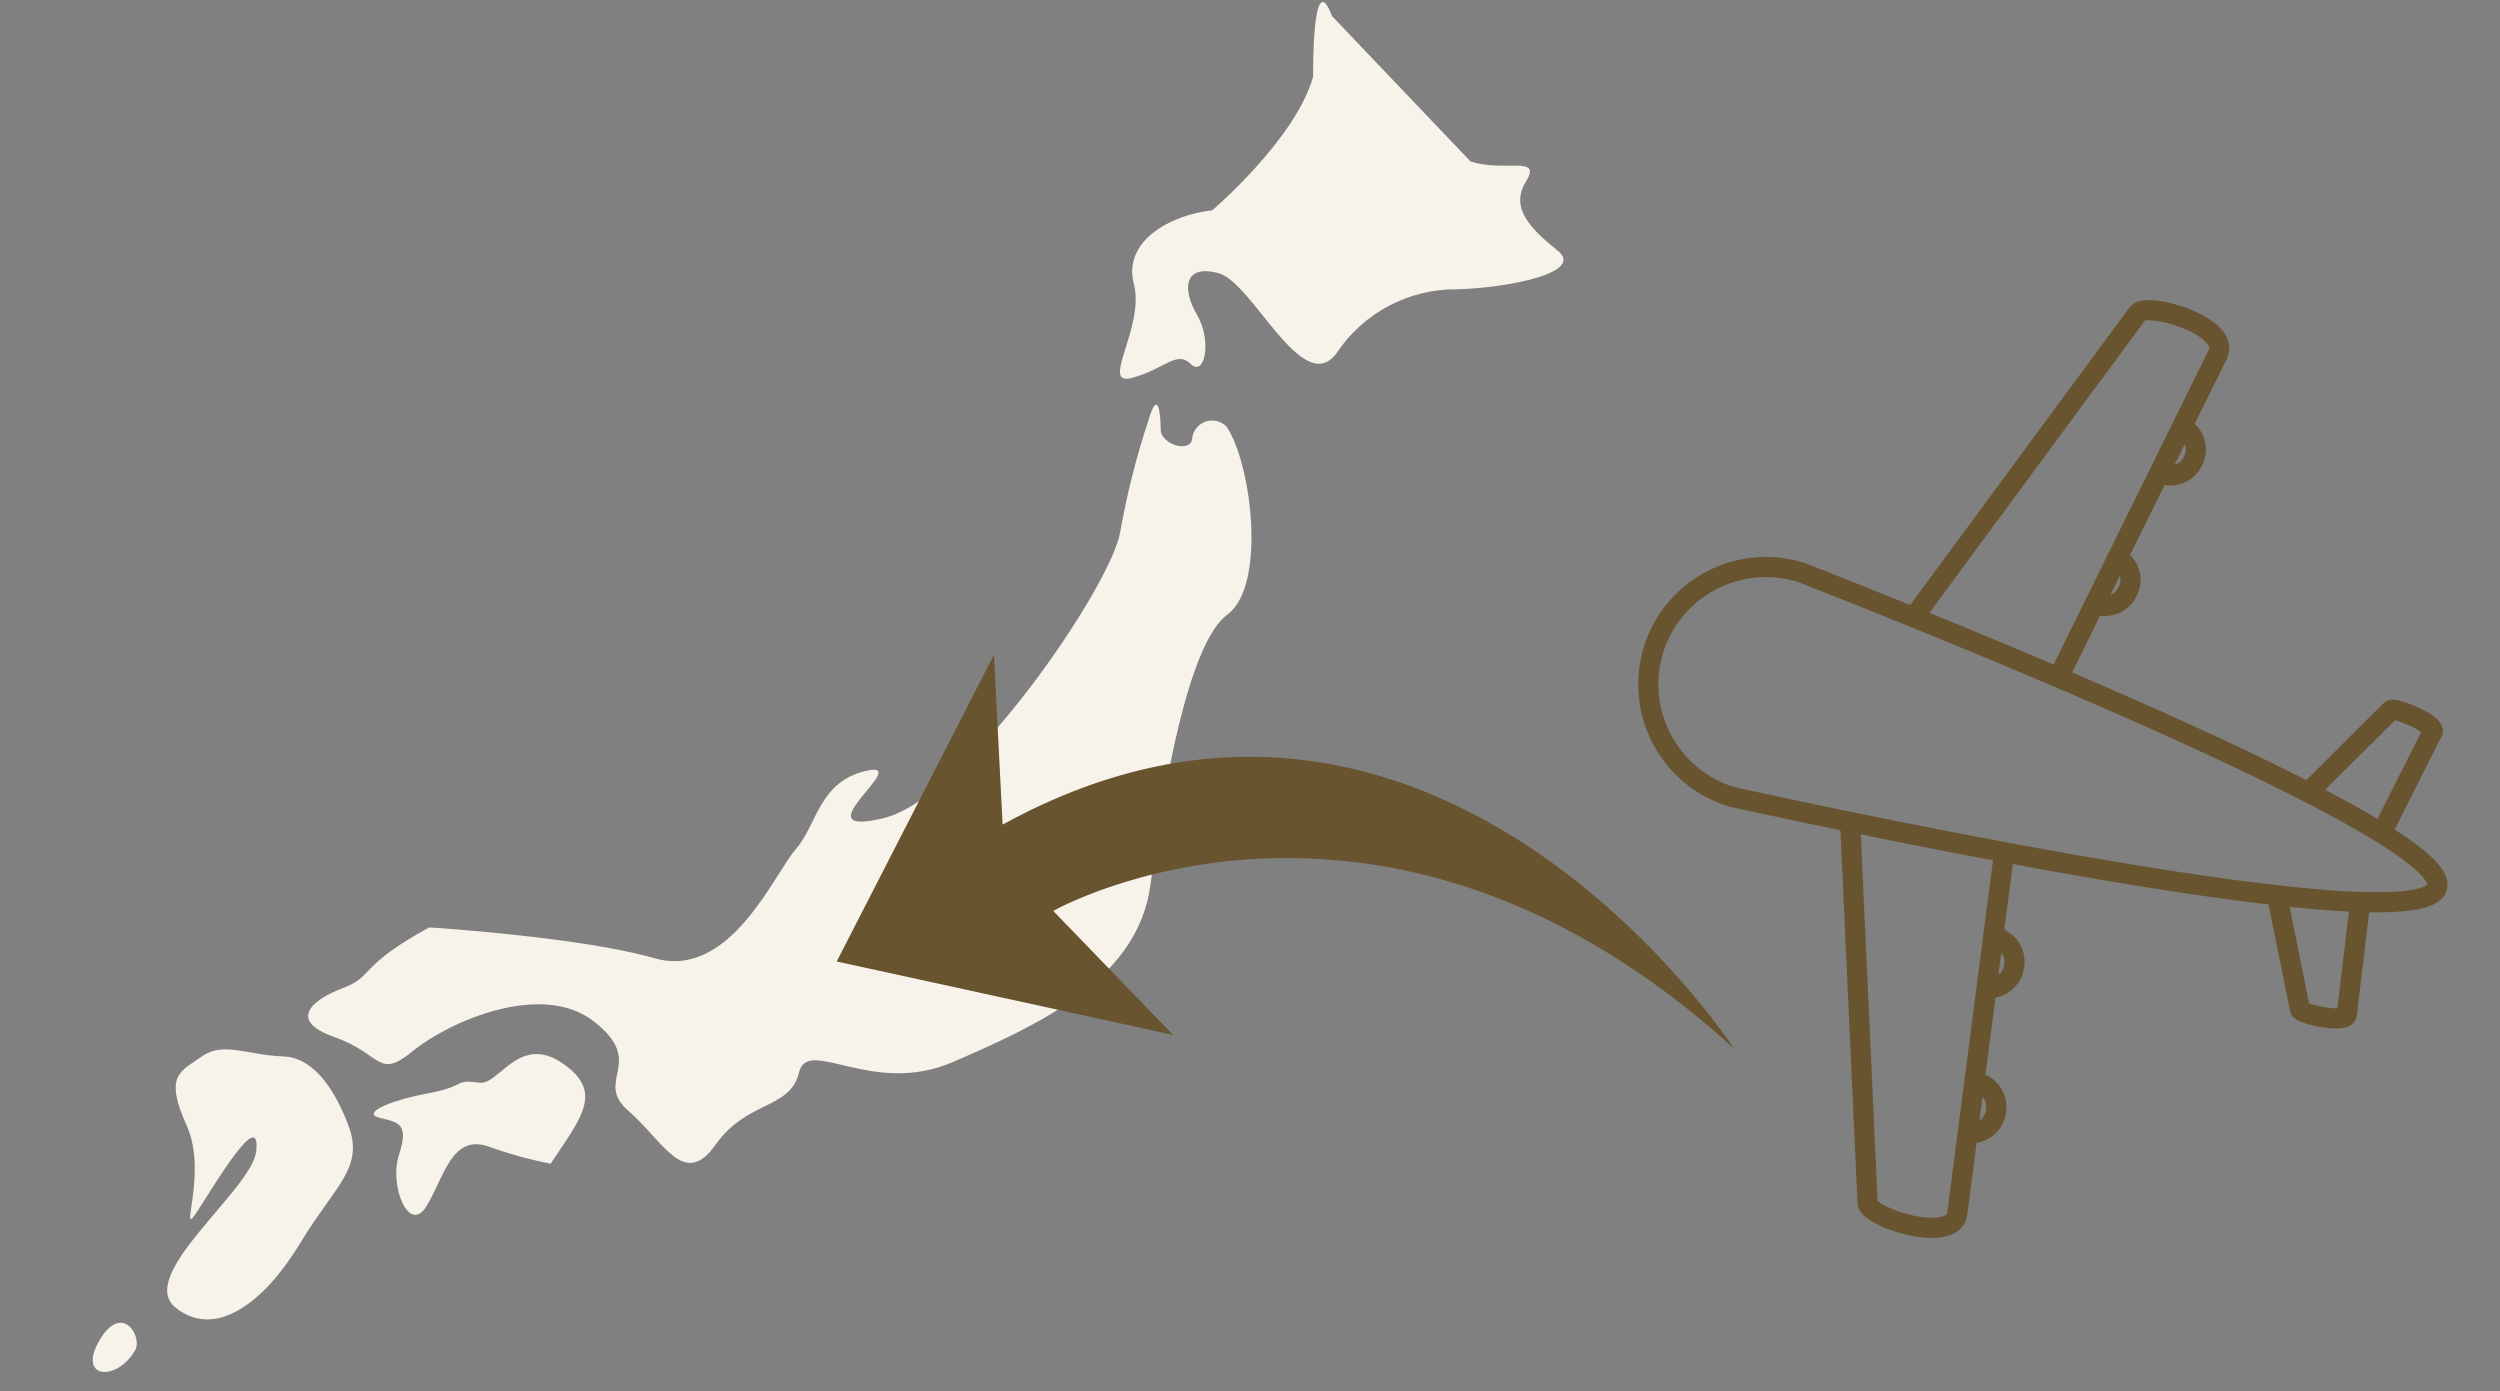 <?xml version="1.0" encoding="UTF-8"?>
<svg width="124px" height="69px" viewBox="0 0 124 69" version="1.1" xmlns="http://www.w3.org/2000/svg" xmlns:xlink="http://www.w3.org/1999/xlink">
    <rect x="0" y="0" width="124" height="69" fill="#808080" stroke="none"/>
    <!-- Generator: Sketch 46.2 (44496) - http://www.bohemiancoding.com/sketch -->
    <title>Artboard 2</title>
    <desc>Created with Sketch.</desc>
    <defs></defs>
    <g id="Symbols" stroke="none" stroke-width="1" fill="none" fill-rule="evenodd">
        <g id="Artboard-2">
            <g id="guide_02_sp" transform="translate(4, 0)">
                <path d="M68.93,8 L62.07,0.8 C61.07,-1.83 61.13,3.8 61.13,3.8 C60.28,6.89 56.13,10.43 56.13,10.43 C54.06,10.66 51.68,11.95 52.24,14.09 C52.8,16.23 50.51,19.2 52.16,18.74 C53.81,18.28 54.37,17.37 55.06,18.05 C55.75,18.73 56.13,16.91 55.37,15.61 C54.61,14.31 54.74,13.09 56.44,13.55 C58.14,14.01 60.58,19.72 62.27,17.55 C63.595,15.531 65.856,14.325 68.27,14.35 C70.9,14.27 74.6,13.51 73.27,12.44 C71.94,11.37 70.87,10.33 71.69,9 C72.51,7.67 70.56,8.57 68.93,8 Z" id="Shape" fill="#F8F3EA" fill-rule="nonzero"></path>
                <path d="M56.83,21.15 C56.567,20.888 56.18,20.793 55.825,20.904 C55.47,21.015 55.206,21.314 55.14,21.68 C55.14,22.52 53.57,22.07 53.57,21.3 C53.57,20.53 53.44,19.18 52.94,20.92 C52.348,22.711 51.887,24.542 51.56,26.4 C51.13,29 44,39.6 39.79,40.59 C35.58,41.58 41.36,37.69 38.98,38.23 C36.6,38.77 36.54,40.9 35.47,42.12 C34.4,43.34 32.21,48.6 28.47,47.53 C24.73,46.46 17.29,46 17.29,46 C13.78,47.91 14.53,48.44 13.03,49 C11.53,49.56 10.21,50.6 12.59,51.44 C14.97,52.28 14.72,53.57 16.48,52.13 C18.24,50.69 22.87,48.62 25.48,50.68 C28.09,52.74 25.42,53.58 27.17,55.1 C28.92,56.62 29.93,58.99 31.49,56.78 C33.05,54.57 35.19,55.03 35.63,53.2 C36.07,51.37 39.26,54.42 43.28,52.67 C47.3,50.92 52.43,48.67 53.06,43.9 C53.69,39.13 54.94,31.9 56.88,30.48 C58.82,29.06 58.09,23 56.83,21.15 Z" id="Shape" fill="#F8F3EA" fill-rule="nonzero"></path>
                <path d="M10.08,52.4 C8.26,52.34 7.08,51.64 6.01,52.4 C4.94,53.16 4.13,53.31 5.26,55.83 C6.39,58.35 4.63,61.93 5.95,59.83 C7.27,57.73 8.9,55.18 8.71,57.09 C8.52,59 2.71,63.26 4.71,64.86 C6.71,66.46 9.14,64.56 10.89,61.66 C12.64,58.76 14.09,57.93 13.27,55.79 C12.45,53.65 11.35,52.45 10.08,52.4 Z" id="Shape" fill="#F8F3EA" fill-rule="nonzero"></path>
                <path d="M19.8,53.7 C18.42,53.53 19.24,53.85 17.23,54.23 C15.22,54.61 13.91,55.23 14.85,55.45 C15.79,55.67 16.29,55.75 15.79,57.28 C15.29,58.81 16.29,61.28 17.17,59.8 C18.05,58.32 18.42,56.24 20.24,56.87 C21.24,57.231 22.267,57.515 23.31,57.72 C24.81,55.45 26,54.15 23.87,52.72 C21.74,51.29 20.75,53.82 19.8,53.7 Z" id="Shape" fill="#F8F3EA" fill-rule="nonzero"></path>
                <path d="M2.69,67 C3.11,66.33 2.06,64.56 0.94,66.47 C-0.18,68.38 1.75,68.56 2.69,67 Z" id="Shape" fill="#F8F3EA" fill-rule="nonzero"></path>
                <path d="M78,32.27 L78,32.27 C77.084,35.342 78.816,38.578 81.88,39.52 C81.88,39.52 115.88,47.09 116.88,44.02 L116.88,44.02 C117.81,40.96 85.3,28.38 85.3,28.38 C83.816,27.925 82.212,28.08 80.843,28.81 C79.473,29.54 78.45,30.785 78,32.27 L78,32.27 Z" id="Shape" stroke="#68542F"></path>
                <path d="M87.77,40.84 L88.63,59.61 C88.52,60.37 92.86,61.74 93.08,60.2 L95.41,42.26" id="Shape" stroke="#68542F"></path>
                <path d="M93.64,56.2 C94.315,56.27 94.922,55.784 95,55.11 L95,55.11 C95.115,54.44 94.669,53.802 94,53.68" id="Shape" stroke="#68542F"></path>
                <path d="M94.53,49 C95.209,49.076 95.822,48.589 95.9,47.91 L95.9,47.91 C96.015,47.24 95.569,46.602 94.9,46.48" id="Shape" stroke="#68542F"></path>
                <path d="M90.84,30.72 L102,15.58 C102.33,14.89 106.7,16.15 106,17.58 L98,33.8" id="Shape" stroke="#68542F"></path>
                <path d="M104.24,21.19 C104.845,21.501 105.086,22.242 104.78,22.85 L104.78,22.85 C104.502,23.472 103.774,23.754 103.15,23.48" id="Shape" stroke="#68542F"></path>
                <path d="M101,27.66 C101.605,27.971 101.846,28.712 101.54,29.32 L101.54,29.32 C101.262,29.942 100.534,30.224 99.91,29.95" id="Shape" stroke="#68542F"></path>
                <path d="M108.94,44.42 L110.08,50.06 C110.08,50.29 112.35,50.79 112.4,50.32 L113.1,44.46" id="Shape" stroke="#68542F"></path>
                <path d="M110.49,39.3 L114.57,35.24 C114.67,35.03 116.86,35.89 116.65,36.31 L114,41.57" id="Shape" stroke="#68542F"></path>
                <path d="M82,52 C82,52 67.14,29.14 45.73,40.9 L45.3,32.48 L37.5,47.69 L54.18,51.33 L48.24,45.18 C48.24,45.18 64.41,36 82,52 Z" id="Shape" fill="#68542F" fill-rule="nonzero"></path>
            </g>
        </g>
    </g>
</svg>